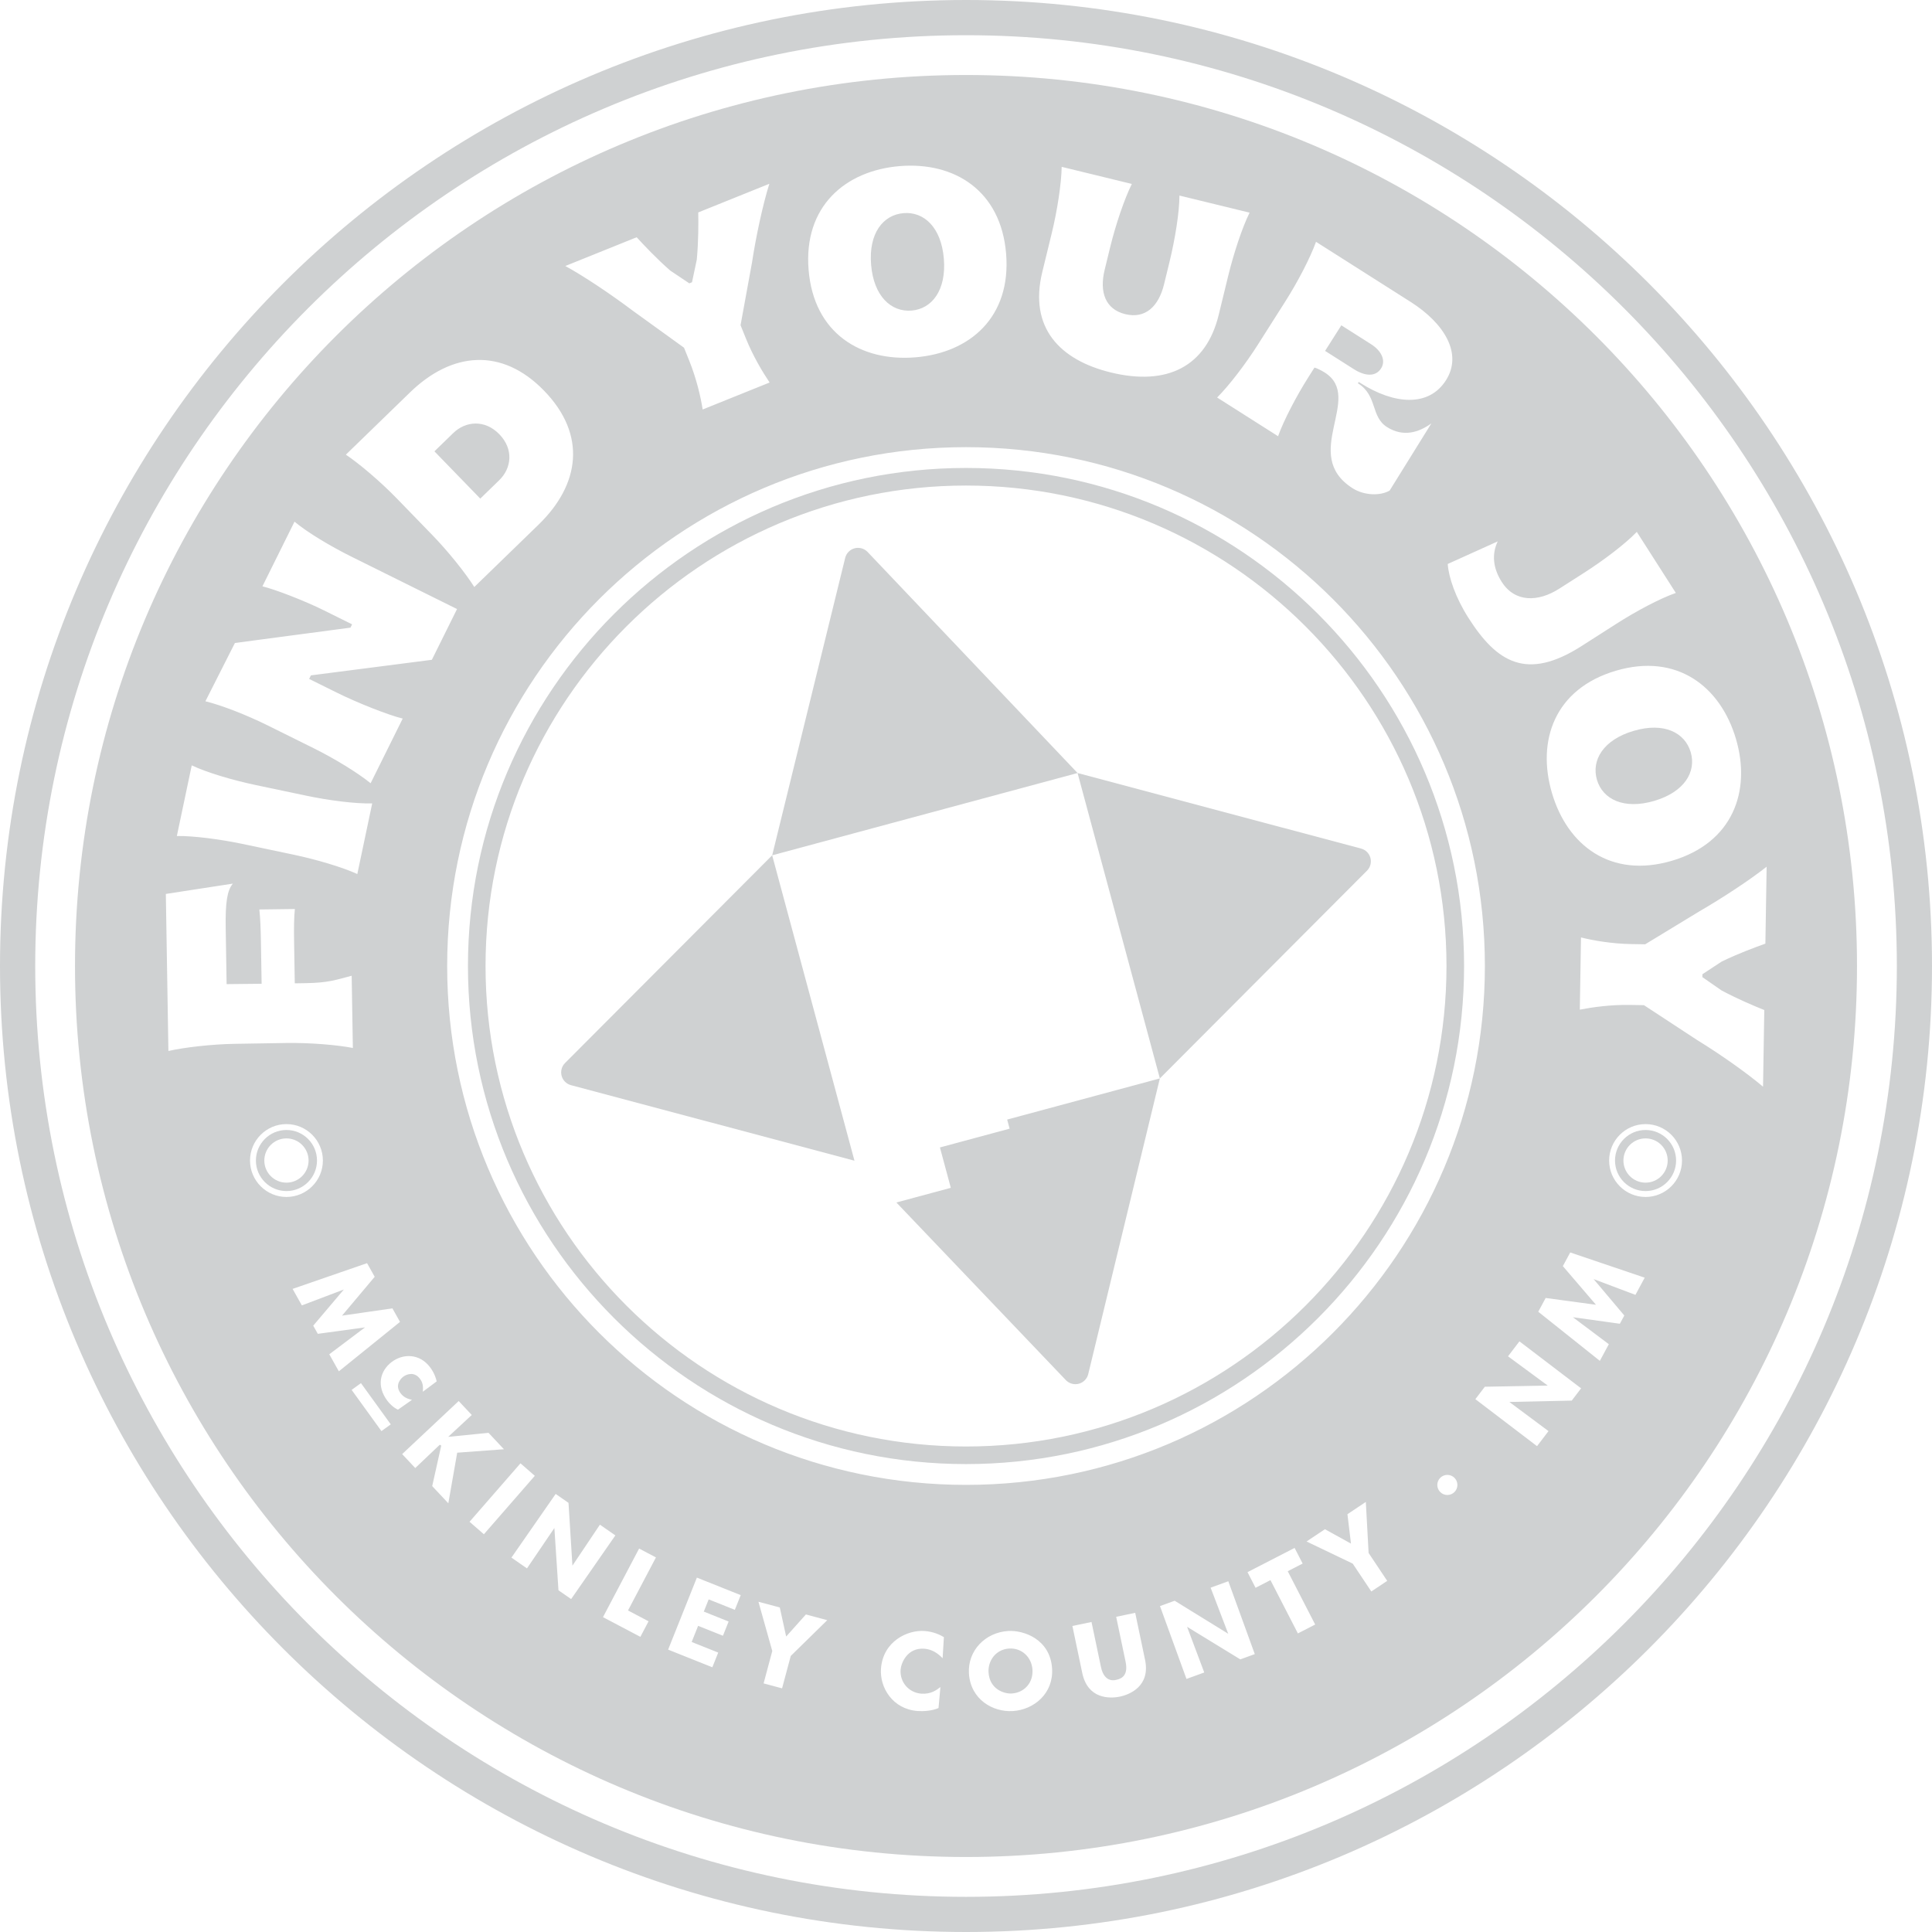 <?xml version="1.0" encoding="UTF-8"?><svg id="Layer_2" xmlns="http://www.w3.org/2000/svg" viewBox="0 0 576 576"><g id="Components"><g id="_071d0a7f-e5a4-409b-b564-953c68eef2bc_22"><path d="m288.01,0C129.194,0,0,129.194,0,288.01s129.194,287.99,288.01,287.99,287.99-129.194,287.99-287.99S446.806,0,288.01,0Zm0,565.519c-153.029,0-277.51-124.5-277.51-277.51S134.981,10.499,288.01,10.499s277.51,124.481,277.51,277.51-124.5,277.51-277.51,277.51Z" style="fill:#cfd1d2; stroke-width:0px;"/><path d="m407.557,259.578c.994-.997,1.381-2.449,1.015-3.809s-1.43-2.421-2.791-2.783l-84.519-22.519,24.534,91.047,61.762-61.936Z" style="fill:#cfd1d2; stroke-width:0px;"/><path d="m168.453,316.936c-.994.997-1.381,2.449-1.015,3.809s1.43,2.421,2.791,2.783l84.519,22.519-24.534-91.047-61.762,61.936Z" style="fill:#cfd1d2; stroke-width:0px;"/><path d="m258.589,164.485c-.997-.994-2.449-1.381-3.809-1.015s-2.421,1.43-2.783,2.791l-21.782,88.739,91.047-24.534-62.673-65.982Z" style="fill:#cfd1d2; stroke-width:0px;"/><path d="m300.272,333.781l.731,2.714-20.776,5.598,3.244,12.039-16.229,4.373,50.589,53.021c.997.994,2.449,1.381,3.809,1.015,1.36-.366,2.421-1.43,2.783-2.791l21.373-88.236-45.524,12.267Z" style="fill:#cfd1d2; stroke-width:0px;"/><path d="m288.005,436.496c-81.878,0-148.491-66.613-148.491-148.491s66.613-148.49,148.491-148.49,148.49,66.612,148.49,148.49-66.612,148.491-148.49,148.491Zm0-291.738c-78.987,0-143.248,64.26-143.248,143.247s64.261,143.248,143.248,143.248,143.247-64.261,143.247-143.248-64.26-143.247-143.247-143.247Z" style="fill:#cfd1d2; stroke-width:0px;"/><path d="m148.827,143.18c3.664-3.555,4.414-9.209.039-13.719-4.322-4.453-10.051-3.927-13.715-.372l-5.636,5.471,13.674,14.091,5.638-5.471Z" style="fill:#cfd1d2; stroke-width:0px;"/><path d="m271.794,92.591c6.03-.497,10.379-6.058,9.605-15.456-.776-9.396-5.972-14.091-12.003-13.593-6.107.504-10.463,5.987-9.687,15.384.774,9.396,5.977,14.169,12.084,13.665Z" style="fill:#cfd1d2; stroke-width:0px;"/><path d="m85.401,336.89c-5.021,0-9.107,4.085-9.107,9.106s4.085,9.106,9.107,9.106,9.106-4.085,9.106-9.106-4.085-9.106-9.106-9.106Zm0,15.703c-3.643,0-6.597-2.954-6.597-6.597s2.954-6.597,6.597-6.597,6.597,2.954,6.597,6.597-2.954,6.597-6.597,6.597Z" style="fill:#cfd1d2; stroke-width:0px;"/><path d="m300.851,491.491c-3.973.247-6.343,3.641-6.131,7.107.319,5.096,4.751,6.432,6.904,6.297,3.72-.229,6.436-3.168,6.193-7.081-.232-3.762-3.204-6.559-6.966-6.323Z" style="fill:#cfd1d2; stroke-width:0px;"/><path d="m490.6,336.89c-5.021,0-9.107,4.085-9.107,9.106s4.085,9.106,9.107,9.106,9.106-4.085,9.106-9.106-4.085-9.106-9.106-9.106Zm-0,15.703c-3.643,0-6.597-2.954-6.597-6.597s2.954-6.597,6.597-6.597,6.597,2.954,6.597,6.597-2.954,6.597-6.597,6.597Z" style="fill:#cfd1d2; stroke-width:0px;"/><path d="m476.113,232.507c1.71,5.8,8.038,8.931,17.079,6.264,9.041-2.666,12.583-8.706,10.873-14.508-1.734-5.877-7.986-9.028-17.027-6.362-9.041,2.666-12.658,8.729-10.925,14.606Z" style="fill:#cfd1d2; stroke-width:0px;"/><path d="m288.01,22.359C141.303,22.359,22.36,141.303,22.36,288.01s118.944,265.631,265.65,265.631,265.631-118.925,265.631-265.631S434.716,22.359,288.01,22.359Zm229.54,197.926c4.599,15.595-.934,30.987-19.091,36.342-18.233,5.375-31.157-4.571-35.756-20.166-4.622-15.67.814-31.112,19.047-36.49,18.157-5.355,31.178,4.644,35.799,20.314Zm-69.817-46.782c3.938,6.157,10.848,6.025,17.137,2.004l7.348-4.698c5.825-3.725,12.302-8.616,15.771-12.233l11.642,18.202c-4.739,1.632-11.894,5.462-17.719,9.189l-10.392,6.646c-16.415,10.498-25.286,4.794-33.668-8.311-3.937-6.156-5.957-12.231-6.232-16.16l14.905-6.734c-1.792,3.757-1.458,7.926,1.209,12.097Zm-64.511-83.663c3.707-5.835,7.449-13.044,9.132-17.745l28.183,17.9c10.146,6.445,15.576,15.479,10.563,23.369-5.138,8.09-15.466,7.207-25.413.889l-.598-.379-.252.398.133.085c5.702,3.622,3.684,9.879,8.524,12.953,4.842,3.074,9.473,1.642,13.248-1.077l-12.436,20.02c-2.818,1.654-7.639,1.477-11.021-.671-15.783-10.025,3.476-27.012-8.326-34.512-.795-.506-2.405-1.34-3.063-1.479l-1.727,2.719c-3.707,5.835-7.447,13.046-9.13,17.745l-18.171-11.54c3.541-3.521,8.476-9.973,12.181-15.809l8.171-12.865Zm-72.473-8.759l2.829-11.601c1.636-6.717,2.866-14.745,2.952-19.737l20.91,5.098c-2.222,4.472-4.825,12.166-6.462,18.881l-1.638,6.717c-1.619,6.639.202,11.772,6.155,13.224,5.953,1.452,9.933-2.267,11.552-8.908l1.637-6.715c1.638-6.717,2.944-14.725,2.952-19.737l20.912,5.098c-2.222,4.472-4.749,12.183-6.388,18.9l-2.827,11.599c-3.722,15.264-15.214,21.276-32.155,17.146-15.111-3.685-24.503-13.252-20.429-29.964Zm-42.506-31.556c16.208-1.338,30.157,7.208,31.713,26.079,1.563,18.95-10.802,29.587-27.012,30.925-16.286,1.343-30.307-7.118-31.87-26.066-1.558-18.871,10.88-29.594,27.168-30.939Zm-78.432,21.208c2.106,2.285,5.837,6.285,10.016,9.937l5.684,3.807.802-.324,1.427-6.755c.511-5.456.497-10.956.431-14.063l21.201-8.542c-1.897,6.013-3.972,15.573-5.178,23.511l-3.409,18.65,1.586,3.933c2.114,5.245,4.971,10.022,7.079,13.153l-19.962,8.043c-.578-3.746-1.861-9.242-4.004-14.56l-1.557-3.861-15.284-11.032c-6.444-4.855-14.568-10.304-20.104-13.324l21.273-8.571Zm-67.53,46.22c12.343-11.979,27.254-13.532,39.944-.455,12.746,13.133,10.691,27.933-1.654,39.912l-19.163,18.598c-2.659-4.206-7.729-10.559-12.544-15.519l-10.611-10.936c-4.814-4.96-11.011-10.218-15.135-13.002l19.163-18.598Zm-52.244,74.742l34.448-4.571.488-.986-8.373-4.154c-5.913-2.932-14.529-6.242-18.361-7.177l9.565-19.281c3.839,3.218,10.807,7.378,17,10.45l31.454,15.603-7.505,15.13-36.063,4.646-.524,1.055,8.164,4.049c6.403,3.177,15.653,6.801,19.732,7.772l-9.565,19.281c-3.875-3.151-10.809-7.38-17-10.45l-13.653-6.773c-6.191-3.07-13.754-6.034-18.606-7.213l8.798-17.38Zm-12.871,36.488c4.522,2.157,12.31,4.44,19.074,5.866l14.911,3.142c6.764,1.426,14.809,2.479,19.818,2.329l-4.438,21.061c-4.539-2.081-12.327-4.363-19.09-5.789l-14.911-3.142c-6.764-1.426-14.809-2.479-19.802-2.408l4.438-21.059Zm-6.958,85.151l-.765-46.82,19.987-3.076c-1.697,1.991-2.266,5.615-2.14,13.236l.273,16.731,10.436-.11-.206-12.489c-.06-3.693-.197-7.226-.471-9.659l10.592-.138c-.273,2.44-.294,5.976-.234,9.67l.204,12.489,3.222-.052c6.833-.112,8.889-.947,13.741-2.206l.354,21.525c-4.887-.941-12.993-1.594-19.904-1.482l-15.24.249c-6.914.114-14.991,1.033-19.846,2.133Zm24.333,32.663c0-5.989,4.872-10.862,10.862-10.862s10.861,4.872,10.861,10.862-4.872,10.862-10.861,10.862-10.862-4.872-10.862-10.862Zm23.63,57.762l10.652-8.016-14.072,1.92-1.366-2.432,9.135-10.785-12.523,4.742-2.762-4.919,22.198-7.674,2.281,4.064-9.741,11.582,15.021-2.171,2.264,4.037-18.237,14.733-2.85-5.08Zm15.551,22.907l-8.885-12.29,2.781-2.01,8.885,12.29-2.781,2.01Zm1.745-9.067c-3.285-4.401-2.181-8.93,1.371-11.586,3.291-2.458,8.248-2.59,11.43,1.677,1.397,1.869,1.828,3.696,1.918,4.154l-4.126,3.083c.124-1.48.065-2.63-.846-3.846-1.631-2.185-3.877-1.467-4.988-.634-.439.327-2.753,2.309-.801,4.922.943,1.259,2.126,1.681,3.392,1.98l-4.167,2.923c-1.35-.6-2.546-1.82-3.185-2.673Zm18.194,30.582l-4.805-5.118,2.695-12.082-.44-.252-7.31,6.947-3.903-4.157,16.853-15.819,3.903,4.158-7.039,6.522,12.031-1.202,4.595,4.895-13.935,1.027-2.644,15.083Zm6.328,5.514l15.184-17.426,4.277,3.725-15.186,17.426-4.275-3.725Zm26.511,20.425l-1.22-18.563-8.169,12.039-4.633-3.218,13.189-18.982,3.826,2.659,1.167,18.726,8.197-12.22,4.607,3.201-13.187,18.982-3.778-2.624Zm26.861,9.244l-2.442,4.638-11.148-5.87,10.77-20.452,5.018,2.642-8.328,15.814,6.13,3.228Zm25.722-3.414l-7.801-3.115-1.456,3.644,7.402,2.956-1.693,4.242-7.402-2.956-1.922,4.811,7.915,3.161-1.751,4.384-13.182-5.264,8.573-21.466,13.068,5.22-1.751,4.384Zm16.668,13.751l-2.588,9.654-5.506-1.475,2.586-9.654-4.126-14.688,6.365,1.705,1.901,8.665,5.886-6.58,6.367,1.705-10.886,10.667Zm45.274.686c-1.287-1.362-3.075-2.663-5.409-2.84-5.178-.396-6.972,4.342-7.114,6.222-.285,3.727,2.429,6.886,6.156,7.171,2.848.214,4.518-1.038,5.714-1.964l-.569,6.26c-2.037.879-4.67.997-6.246.877-7.485-.571-11.333-7.048-10.905-12.666.616-8.054,7.83-11.58,13.026-11.183,2.734.208,4.68,1.201,5.733,1.82l-.387,6.304Zm6.982-51.69c-85.434,0-154.691-69.258-154.691-154.691s69.258-154.691,154.691-154.691,154.691,69.258,154.691,154.691-69.258,154.691-154.691,154.691Zm13.944,67.432c-5.955.371-12.597-3.48-13.075-11.196-.424-6.809,4.874-12.252,11.683-12.675,4.71-.293,12.561,2.504,13.105,11.195.455,7.408-5.381,12.282-11.713,12.677Zm31.958-4.312c-3.143.658-9.618.721-11.249-7.038l-2.938-14.011,5.699-1.196,2.812,13.412c1.054,5.016,4.447,3.86,4.623,3.822,1.895-.397,3.512-1.623,2.715-5.424l-2.799-13.351,5.671-1.19,2.938,14.011c1.639,7.834-4.543,10.349-7.473,10.964Zm35.87-11.096l-15.869-9.712,5.121,13.618-5.301,1.927-7.898-21.723,4.38-1.592,15.97,9.85-5.253-13.745,5.273-1.917,7.896,21.723-4.32,1.572Zm17.169-7.737l-8.177-15.891-4.444,2.285-2.399-4.661,14.039-7.223,2.399,4.661-4.444,2.287,8.178,15.891-5.153,2.651Zm21.89-12.505l-5.548-8.312-13.76-6.591,5.48-3.659,7.765,4.289-1.057-8.765,5.482-3.659.831,15.218,5.548,8.312-4.741,3.166Zm22.67-28.768c-1.655,0-2.997-1.342-2.997-2.997s1.342-2.997,2.997-2.997,2.997,1.342,2.997,2.997-1.342,2.997-2.997,2.997Zm37.088-28.142l-18.599.406,11.668,8.69-3.418,4.487-18.385-14.009,2.823-3.707,18.76-.344-11.848-8.726,3.4-4.463,18.387,14.009-2.788,3.658Zm18.986-31.522l-12.473-4.707,9.155,10.859-1.325,2.456-13.998-1.942,10.71,8.04-2.678,4.965-18.366-14.642,2.214-4.101,14.997,2.027-9.876-11.526,2.199-4.074,22.206,7.519-2.765,5.127Zm3.02-29.187c-5.989,0-10.862-4.872-10.862-10.862s4.872-10.862,10.862-10.862,10.861,4.872,10.861,10.862-4.872,10.862-10.861,10.862Zm22.607-61.601c4.829,2.595,9.902,4.721,12.789,5.868l-.374,22.859c-4.805-4.085-12.806-9.716-19.652-13.915l-15.859-10.396-4.242-.069c-5.656-.094-11.168.681-14.873,1.407l.352-21.525c3.679.924,9.241,1.88,14.976,1.974l4.163.067,16.112-9.793c6.981-4.051,15.161-9.417,20.097-13.343l-.374,22.937c-2.924,1.052-8.064,2.932-13.054,5.364l-5.718,3.757-.015.864,5.673,3.942Z" style="fill:#cfd1d2; stroke-width:0px;"/><path d="m411.757,109.826c1.473-2.321.146-5.212-2.972-7.192l-8.886-5.643-4.843,7.625,8.555,5.434c3.447,2.19,6.544,2.297,8.146-.224Z" style="fill:#cfd1d2; stroke-width:0px;"/></g></g></svg>